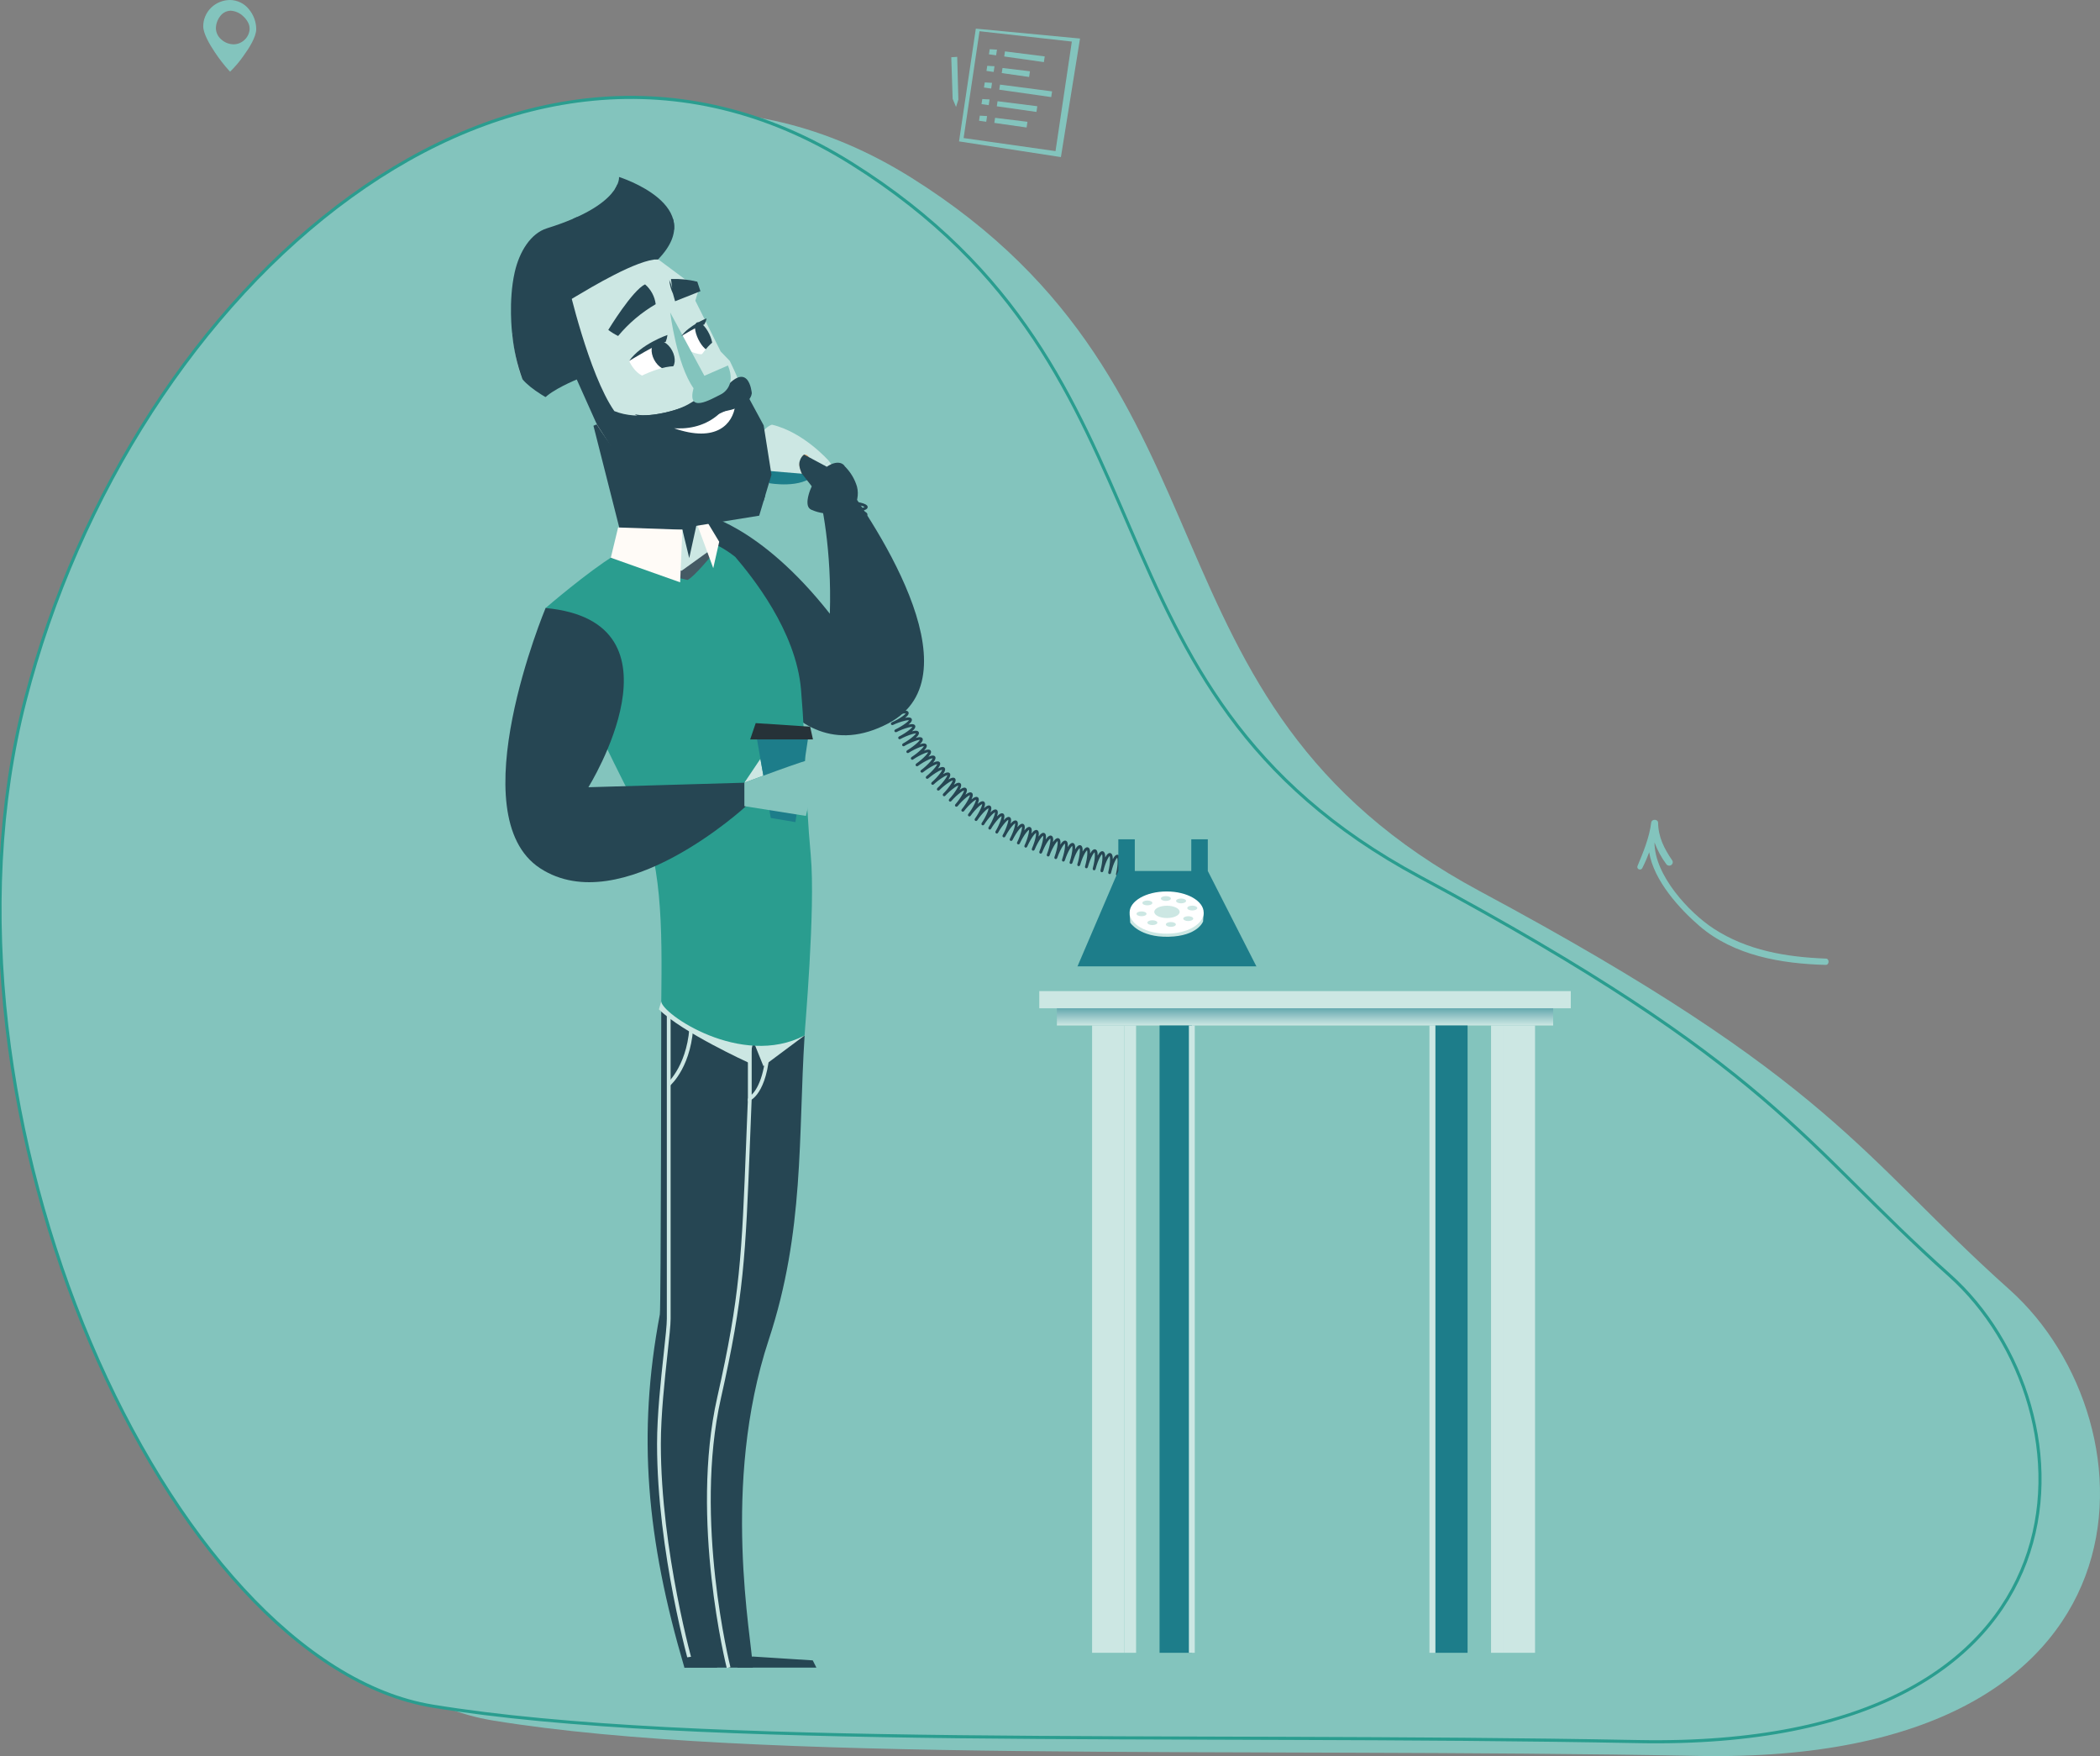 <svg width="677" height="566" viewBox="0 0 677 566" fill="none" xmlns="http://www.w3.org/2000/svg">
<rect x="0" y="0" width="677" height="566" fill="#808080" stroke="none"/>
<g clip-path="url(#clip0_413_292)">
<path d="M547.551 565.946C396.577 563.093 243.66 568.408 158.825 554.516C73.99 540.624 -6.932 363.823 27.432 230.367C61.797 96.911 184.153 -11.415 293.796 57.273C403.438 125.962 362.789 225.955 477.081 287.246C591.372 348.537 599.852 372.787 647.825 415.652C695.798 458.517 698.524 568.799 547.551 565.946Z" fill="#83C4BD"/>
<path d="M528.216 561.329C377.243 558.477 224.325 563.792 139.49 549.9C54.656 536.008 -26.266 359.207 8.098 225.751C42.462 92.295 164.819 -16.032 274.461 52.657C384.104 121.346 343.455 221.339 457.746 282.63C572.038 343.921 580.518 368.171 628.491 411.036C676.464 453.901 679.189 564.183 528.216 561.329Z" fill="#83C4BD" stroke="#2A9D8F"/>
<path d="M246.203 150.445L248 155.738C248 155.738 258.476 157.657 262.699 152.899C257.314 151.472 251.779 150.649 246.203 150.445Z" fill="#1D7D8A"/>
<path d="M225.916 165.546C225.916 165.546 244.611 168.704 267.527 197.809C268.172 177.123 264.927 161.988 263.338 155.929C263.01 155.022 262.986 154.038 263.268 153.117L267.314 148.908C268.185 149.796 268.977 150.753 269.683 151.77C280.209 165.818 316.069 217.551 286.361 233.158C251.83 251.298 236.644 199.122 236.644 199.122L219.148 164.247L225.916 165.546Z" fill="#264653"/>
<path d="M262.503 153.017L240.776 151.184C240.776 151.184 243.698 138.53 248.865 136.874C259.113 139.29 267.189 148.539 267.189 148.539L262.503 153.017Z" fill="#CCE7E3"/>
<path d="M258.525 152.682L257.799 150.505C257.455 149.475 258.096 148.241 258.52 147.241L259.204 146.51C259.204 146.51 260.473 146.275 260.995 147.888C261.517 149.501 260.398 152.838 260.398 152.838L258.525 152.682Z" fill="#E39D64"/>
<path d="M263.339 155.926C263.339 155.926 268.014 154.656 269.686 151.771C268.009 149.577 267.19 148.54 267.19 148.54L262.504 153.02L263.339 155.926Z" fill="#CCE7E3"/>
<path d="M213.184 322.727C213.184 322.727 213.1 421.635 212.722 423.632C205.393 462.388 208.429 496.014 220.642 537.492H242.698C242.396 528.267 232.356 478.641 247.824 431.825C259.391 396.808 257.313 366.334 259.391 333.734C221.456 319.695 213.184 322.727 213.184 322.727Z" fill="url(#paint0_linear_413_292)"/>
<path d="M234.297 537.636C234.175 537.162 222.332 489.808 231.213 450.436C238.631 417.541 239.124 404.909 240.583 367.405C240.742 363.268 240.916 358.833 241.111 354.037L242.33 354.083C242.135 358.88 241.963 363.316 241.802 367.449C240.339 405.034 239.847 417.694 232.404 450.694C223.584 489.795 235.361 536.876 235.481 537.347L234.297 537.636Z" fill="#CCE7E3"/>
<path d="M215.987 349.933L215.179 349.041C215.249 348.981 222.129 342.86 222.367 328.889L223.587 328.907C223.341 343.443 216.288 349.675 215.987 349.933Z" fill="#CCE7E3"/>
<path d="M241.109 354.98V335.187H242.329V352.845C243.89 351.322 247.041 346.717 247.115 334.325L248.335 334.332C248.233 351.673 242.225 354.492 241.967 354.603L241.109 354.98Z" fill="#CCE7E3"/>
<path d="M222.389 537.316C222.283 536.946 211.822 500.191 211.822 465.4C211.822 456.029 213.073 444.506 213.987 436.096C214.538 431.018 214.973 427.013 214.973 425.069V324.026H216.193V425.069C216.193 427.076 215.756 431.11 215.2 436.22C214.288 444.606 213.042 456.092 213.042 465.4C213.042 500.022 223.459 536.629 223.564 536.994L222.389 537.316Z" fill="#CCE7E3"/>
<path d="M259.391 333.734L246.112 343.632L242.89 335.618L241.273 342.486C241.273 342.486 219.806 332.699 212.429 325.322L213.186 322.727C235.68 324.737 259.391 333.734 259.391 333.734Z" fill="#CCE7E3"/>
<path d="M175.891 195.969C175.891 195.969 189.726 184.06 198.115 179.002C208.129 172.971 222.741 168.2 237.029 179.494C242.364 185.784 256.633 203.288 258.237 222.294C259.898 241.947 259.513 255.586 261.368 275.572C262.981 292.957 259.322 333.035 259.39 333.736C238.976 344.386 213.137 326.653 213.183 322.729C213.454 299.017 213.578 276.405 204.95 259.751C184.998 221.239 175.891 195.971 175.891 195.969Z" fill="#2A9D8F"/>
<path d="M175.891 195.969C175.891 195.969 147.934 262.769 174.13 279.847C200.326 296.925 240.527 259.818 240.527 259.818V252.259L189.684 253.73C189.684 253.73 222.977 200.382 175.891 195.969Z" fill="#264653"/>
<path d="M239.97 252.271L245.133 244.587L246.114 249.995L239.97 252.271Z" fill="#CCE7E3"/>
<path d="M248.482 263.632L243.623 235.903L260.835 235.759L256.426 264.977L248.482 263.632Z" fill="#1D7D8A"/>
<path d="M239.97 252.271C239.97 252.271 260.841 244.444 261.721 244.729C263.185 249.447 259.815 262.977 259.815 262.977L239.973 259.832L239.97 252.271Z" fill="#83C4BD"/>
<path d="M262.087 238.33H241.838L243.624 233.067L261.169 234.21L262.087 238.33Z" fill="#263238"/>
<path d="M229.57 178.854C229.57 178.854 223.655 186.039 221.637 186.931C216.781 186.017 196.908 179.763 196.908 179.763L209.452 177.301C209.452 177.301 221.93 174.435 229.57 178.854Z" fill="#455A64"/>
<path d="M188.067 124.412L201.868 178.811C201.868 178.811 213.273 183.393 218.459 182.966C222.795 182.61 227.566 172.679 227.566 172.679L219.802 144.399L188.067 124.412Z" fill="#264653"/>
<path d="M201.594 171.417L219.985 170.723L222.195 179.863L224.637 168.736L227.051 166.649L229.415 176.99L219.737 183.96L198.174 179.242L201.594 171.417Z" fill="#CCE7E3"/>
<path d="M219.985 170.723L219.267 187.687L196.913 179.764L199.27 170.006L219.985 170.723Z" fill="#FFFBF7"/>
<path d="M224.637 168.733L229.94 183.125L231.857 174.609L227.05 166.646L224.637 168.733Z" fill="#FFFBF7"/>
<path d="M165.116 107.637C165.116 107.637 166.119 116.917 168.407 122.202C175.755 127.356 191.522 135.393 191.522 135.393C191.522 135.393 214.429 174.815 236.822 165.505C256.378 157.372 235.12 116.098 235.25 116.306L232.327 113.279L224.163 96.903L225.246 93.294L200.129 74.622C200.129 74.622 167.102 91.633 165.116 107.637Z" fill="#CCE7E3"/>
<path d="M219.93 108.025C219.93 108.025 220.755 111.927 222.231 112.992C223.706 114.056 229.264 115.541 228.931 111.669C227.929 108.968 226.567 104.637 226.567 104.637L223.549 105.151L219.93 108.025Z" fill="white"/>
<path d="M228.632 107.591C229.851 110.083 230.051 112.504 229.08 112.991C228.11 113.477 226.338 111.849 225.117 109.349C223.896 106.85 223.698 104.436 224.669 103.949C225.639 103.463 227.413 105.095 228.632 107.591Z" fill="#264653"/>
<path d="M183.126 91.492C183.126 91.492 189.76 120.617 198.051 132.501C213.714 138.835 238.284 122.487 238.284 122.487L246.19 137.087L248.708 153.004L244.751 166.206L221.859 169.899L201.354 150.743L191.525 135.396C191.525 135.396 173.9 128.821 168.41 122.205C166.703 117.5 165.597 112.608 165.119 107.64C165.119 107.64 175.992 97.077 183.126 91.492Z" fill="url(#paint1_linear_413_292)"/>
<path d="M235.793 124.939L242.478 141.524C242.134 142.255 241.412 143.942 241.705 144.733C244.048 151.087 245.851 158.456 246.1 161.699L246.629 159.936C246.654 156.008 244.715 150.15 242.598 144.42C242.669 143.479 242.951 142.565 243.424 141.742L243.513 141.557L236.634 124.493C236.367 124.639 236.083 124.787 235.793 124.939Z" fill="#264653"/>
<path d="M222.019 130.914C221.72 131.021 221.415 131.116 221.114 131.215C224.944 139.329 231.382 154.899 229.065 168.733L230.045 168.574C232.25 154.605 225.866 139.079 222.019 130.914Z" fill="#264653"/>
<path d="M212.048 147.636L212.105 147.508L209.707 133.764C209.389 133.798 209.074 133.818 208.762 133.841L211.126 147.391L207.159 156.161L207.89 156.84L212.048 147.636Z" fill="#264653"/>
<path d="M214.548 138.04C222.64 136.36 230.438 133.533 237.692 129.648C237.692 129.648 238.9 139.835 233.192 142.912C227.485 145.989 214.548 138.04 214.548 138.04Z" fill="#264653"/>
<path d="M217.279 138.027C217.279 138.027 231.698 134.519 237.032 130.606C236.301 136.574 231.018 142.836 217.279 138.027Z" fill="white"/>
<path d="M196.095 106.338C196.095 106.338 203.899 93.487 207.967 91.658C209.864 93.31 211.079 95.579 211.385 98.042C206.762 100.737 202.662 104.206 199.272 108.29C198.152 107.738 197.089 107.085 196.095 106.338Z" fill="#264653"/>
<path d="M185.933 122.307C185.933 122.307 177.818 125.626 175.247 128.637C174.787 132.616 183.115 140.337 183.115 140.337L192.409 136.777L185.933 122.307Z" fill="#83C4BD"/>
<path d="M213.524 109.368C213.524 109.368 219.709 116.006 213.066 120.372C206.422 124.738 202.815 116.346 202.815 116.346C205.593 113.03 209.322 110.6 213.524 109.368Z" fill="white"/>
<path d="M231.958 127.358C231.958 127.358 226.422 127.413 222.898 129.714C217.65 133.137 208.123 134.521 204.656 133.499C211.692 138.707 224.573 140.758 232.549 132.706C242.376 131.359 242.361 126.689 242.361 126.689C242.361 126.689 241.377 114.481 231.958 127.358Z" fill="#264653"/>
<path d="M232.332 127.141C232.332 127.141 237.605 124.858 234.688 117.799L227.081 121.116L216.062 100.724C216.062 100.724 218.125 117.41 223.577 125.125C221.373 133.38 229.022 128.796 232.332 127.141Z" fill="url(#paint2_linear_413_292)"/>
<path d="M216.701 113.024C217.991 115.475 217.737 118.115 216.134 118.921C214.531 119.727 212.179 118.397 210.886 115.946C209.593 113.495 209.85 110.853 211.453 110.045C213.056 109.238 215.409 110.575 216.701 113.024Z" fill="#264653"/>
<path d="M202.815 116.346C202.815 116.346 212.145 110.575 214.601 110.204C214.894 109.485 215.089 108.731 215.183 107.963C215.183 107.963 206.663 110.85 202.815 116.346Z" fill="#264653"/>
<path d="M219.649 108.346C219.649 108.346 224.8 105.086 227.005 104.627C227.404 104.016 227.666 103.33 227.775 102.613C227.775 102.613 222.127 104.864 219.649 108.346Z" fill="#264653"/>
<path d="M165.119 107.636C165.119 107.636 163.809 97.06 165.94 87.71C167.448 81.091 171.077 75.215 176.358 73.571C200.679 66.001 199.564 57.041 199.564 57.041C199.564 57.041 228.982 66.215 212.179 83.579C205.59 83.471 189.883 93.045 185.988 95.336C178.814 99.556 165.119 107.636 165.119 107.636Z" fill="#264653"/>
<path d="M214.426 139.657C214.242 139.426 214.123 139.153 214.077 138.864C214.032 138.575 214.063 138.28 214.167 138.006C214.271 137.732 214.445 137.489 214.672 137.299C214.9 137.109 215.173 136.978 215.466 136.92C215.284 137.884 214.932 138.81 214.426 139.657Z" fill="#264653"/>
<path d="M212.149 83.578C213.36 81.049 214.715 78.589 216.21 76.209C216.689 75.458 217.064 74.649 217.323 73.802C217.399 72.553 217.227 71.302 216.818 70.116C216.951 72.081 216.457 74.037 215.404 75.717C213.814 78.251 212.376 80.874 211.098 83.572C211.451 83.573 211.796 83.561 212.149 83.578Z" fill="#264653"/>
<path d="M199.126 59.232C199.041 59.448 198.938 59.677 198.817 59.919L198.801 59.952C198.679 60.193 198.539 60.449 198.376 60.714C199.322 67.092 199.372 74.992 194.763 78.057C193.82 78.645 193.018 79.424 192.412 80.343C191.806 81.261 191.411 82.296 191.253 83.378C190.979 85.224 192.162 89.431 192.787 91.248C193.07 91.091 193.346 90.934 193.638 90.778C193.088 89.129 191.95 85.13 192.192 83.512C192.333 82.558 192.683 81.646 193.218 80.837C193.753 80.028 194.461 79.341 195.293 78.823C200.691 75.235 200.297 66.013 199.123 59.23L199.126 59.232Z" fill="#264653"/>
<path d="M179.042 99.37C179.3 99.185 179.553 99.1 179.811 98.918C177.352 93.871 173.718 83.766 179.887 78.27C182.591 75.951 184.744 73.084 186.197 69.869C185.765 70.067 185.313 70.267 184.853 70.467C183.464 73.165 181.561 75.581 179.247 77.584C172.572 83.526 176.47 94.132 179.042 99.37Z" fill="#264653"/>
<path d="M224.793 90.788C222.02 90.107 219.161 89.816 216.304 89.923L216.723 93.002C216.502 92.038 216.185 91.097 215.777 90.193C215.884 91.738 216.281 93.251 216.949 94.656L217.638 97.094L225.809 93.856L224.793 90.788Z" fill="#264653"/>
<path d="M217.779 118.082C217.779 118.082 213.747 117.453 204.917 122.067C208.621 126.28 217.482 118.33 217.779 118.082Z" fill="#CCE7E3"/>
<path d="M225.518 115.212C225.518 115.212 229.002 110.186 230.352 110.121C230.806 113.291 228.493 114.655 225.518 115.212Z" fill="#CCE7E3"/>
<path d="M220.641 537.491H231.185V535.402L226.741 533.385L221.271 534.216L220.641 537.491Z" fill="#264653"/>
<path d="M237.71 537.492C237.71 537.492 238.404 534.275 239.135 534.217C239.866 534.158 242.762 533.92 242.762 533.92L262.02 535.155L263.192 537.493L237.71 537.492Z" fill="#264653"/>
<path d="M258.525 152.681L261.78 156.835L266.56 150.442L259.205 146.507C258.548 147.028 258.075 147.736 257.852 148.533C257.21 150.165 258.525 152.681 258.525 152.681Z" fill="#264653"/>
<path d="M272.485 150.445C274.259 152.245 275.559 154.439 276.274 156.838C276.6 158.116 276.635 159.448 276.375 160.741C276.115 162.033 275.567 163.254 274.769 164.316C273.209 166.225 264.623 166.178 261.133 164.018L272.485 150.445Z" fill="#264653"/>
<path d="M271.716 149.61C273.708 150.977 272.903 155.467 270.809 158.353C268.304 161.807 263.126 165.383 261.133 164.015C259.14 162.648 261.101 156.864 263.592 153.398C266.083 149.932 269.724 148.243 271.716 149.61Z" fill="#264653"/>
<path d="M271.959 152.231C271.959 152.231 272.274 156.301 269.689 158.756C267.862 160.359 265.869 161.771 263.741 162.968C263.741 162.968 266.311 158.653 267.734 156.122C268.757 154.476 270.217 153.132 271.959 152.231Z" fill="#264653"/>
<path d="M360.319 275.744C359.695 275.607 359.014 276.759 358.442 278.209C358.589 276.662 358.507 275.331 357.885 275.187C357.263 275.043 356.57 276.187 355.98 277.63C356.146 276.084 356.075 274.754 355.46 274.603C354.845 274.451 354.136 275.586 353.524 277.022C353.713 275.478 353.66 274.148 353.045 273.989C352.429 273.829 351.707 274.954 351.079 276.383C351.287 274.841 351.253 273.516 350.644 273.342C350.035 273.167 349.291 274.292 348.641 275.71C348.872 274.174 348.863 272.843 348.255 272.663C347.647 272.483 346.888 273.593 346.215 275.002C346.468 273.473 346.484 272.135 345.88 271.947C345.276 271.76 344.498 272.86 343.799 274.256C344.083 272.725 344.118 271.394 343.516 271.195C342.913 270.997 342.118 272.085 341.398 273.467C341.707 271.941 341.769 270.61 341.172 270.404C340.576 270.198 339.761 271.265 339.014 272.636C339.352 271.117 339.44 269.787 338.849 269.573C338.258 269.359 337.425 270.404 336.647 271.761C337.016 270.249 337.131 268.923 336.545 268.698C335.959 268.472 335.105 269.499 334.299 270.84C334.702 269.334 334.842 268.017 334.263 267.774C333.684 267.532 332.807 268.547 331.971 269.87C332.407 268.375 332.576 267.064 332.007 266.803C331.439 266.543 330.533 267.547 329.668 268.851C329.887 268.206 330.035 267.54 330.108 266.865C330.149 266.311 330.061 265.918 329.776 265.785C329.209 265.517 328.285 266.498 327.388 267.781C327.89 266.312 328.134 264.994 327.577 264.716C327.02 264.438 326.064 265.398 325.138 266.655C325.681 265.192 325.957 263.885 325.406 263.594C325.13 263.448 324.75 263.61 324.316 263.963C323.796 264.415 323.328 264.92 322.918 265.47C323.502 264.023 323.81 262.725 323.267 262.423C322.724 262.121 321.729 263.022 320.732 264.232C321.352 262.801 321.698 261.513 321.164 261.197C320.63 260.882 319.612 261.751 318.58 262.935C319.242 261.521 319.621 260.244 319.097 259.918C318.581 259.577 317.531 260.425 316.466 261.579C317.171 260.184 317.583 258.927 317.075 258.574C316.566 258.222 315.495 259.041 314.394 260.164C315.14 258.792 315.59 257.548 315.097 257.178C314.604 256.809 313.502 257.602 312.365 258.692C312.723 258.108 313.016 257.489 313.239 256.845C313.403 256.319 313.408 255.914 313.166 255.723C312.68 255.346 311.558 256.101 310.384 257.157C311.212 255.834 311.757 254.604 311.284 254.214C310.811 253.823 309.657 254.549 308.458 255.559C309.334 254.26 309.916 253.054 309.456 252.65C309.225 252.447 308.818 252.518 308.311 252.761C307.697 253.081 307.12 253.463 306.588 253.9C307.508 252.631 308.131 251.446 307.685 251.029C307.238 250.611 306.053 251.246 304.778 252.179C305.743 250.943 306.407 249.779 305.974 249.352C305.541 248.926 304.339 249.511 303.031 250.399C304.04 249.199 304.744 248.062 304.329 247.618C303.915 247.174 302.69 247.718 301.35 248.557C301.823 248.059 302.24 247.512 302.595 246.928C302.863 246.449 302.95 246.062 302.759 245.82C302.373 245.354 301.115 245.862 299.742 246.651C300.839 245.527 301.624 244.455 301.262 243.968C300.901 243.48 299.618 243.947 298.217 244.685C299.36 243.601 300.183 242.562 299.825 242.069C299.467 241.576 298.187 241.983 296.76 242.67C297.941 241.627 298.814 240.607 298.468 240.11C298.291 239.862 297.888 239.824 297.34 239.93C296.662 240.087 296.004 240.313 295.376 240.606C296.596 239.605 297.507 238.614 297.182 238.1C297.017 237.841 296.607 237.797 296.047 237.888C295.365 238.022 294.699 238.226 294.061 238.496C295.316 237.536 296.262 236.573 295.952 236.045C295.643 235.516 294.311 235.804 292.816 236.347C294.102 235.424 295.08 234.492 294.794 233.952C294.507 233.411 293.165 233.655 291.658 234.153C292.24 233.78 292.779 233.346 293.266 232.86C293.644 232.456 293.833 232.092 293.7 231.816C293.433 231.262 292.084 231.467 290.564 231.924C291.156 231.568 291.707 231.151 292.208 230.681C292.6 230.285 292.782 229.935 292.66 229.651C292.412 229.091 291.059 229.256 289.527 229.673C290.886 228.865 291.934 228.011 291.683 227.457C291.433 226.904 290.094 227.02 288.548 227.4C289.928 226.625 290.999 225.798 290.767 225.229C290.65 224.944 290.249 224.829 289.686 224.824C288.991 224.844 288.3 224.936 287.625 225.101C289.023 224.363 290.114 223.555 289.895 222.978C289.676 222.401 288.311 222.474 286.751 222.784C288.169 222.07 289.276 221.287 289.073 220.704C288.871 220.121 287.505 220.163 285.937 220.444C286.568 220.157 287.165 219.805 287.718 219.392C288.155 219.041 288.389 218.705 288.295 218.41C288.106 217.82 286.74 217.837 285.168 218.089C286.611 217.427 287.736 216.692 287.555 216.098C287.375 215.504 286.015 215.495 284.44 215.722C285.892 215.086 287.039 214.362 286.86 213.768C286.681 213.173 285.328 213.141 283.75 213.344C285.211 212.73 286.369 212.023 286.202 211.423C286.119 211.123 285.736 210.961 285.175 210.897C284.481 210.841 283.784 210.861 283.094 210.955C284.565 210.361 285.734 209.669 285.576 209.065C285.418 208.46 284.053 208.397 282.469 208.559C283.948 207.983 285.127 207.304 284.976 206.697C284.826 206.089 283.463 206.008 281.879 206.154C283.361 205.593 284.542 204.929 284.403 204.318C284.264 203.708 282.899 203.612 281.313 203.742C282.803 203.197 283.987 202.542 283.851 201.931C283.715 201.32 282.353 201.211 280.765 201.328C282.26 200.793 283.453 200.148 283.319 199.535C283.184 198.922 281.828 198.804 280.24 198.907C281.738 198.387 282.939 197.75 282.81 197.138C282.68 196.526 281.328 196.394 279.738 196.483C281.243 195.977 282.45 195.354 282.327 194.741C282.203 194.128 280.852 193.983 279.263 194.052C280.776 193.564 281.987 192.952 281.872 192.34C281.756 191.728 280.408 191.566 278.816 191.618C280.329 191.146 281.559 190.551 281.445 189.937C281.332 189.323 279.991 189.147 278.4 189.18C279.921 188.726 281.153 188.147 281.054 187.533C280.954 186.919 279.61 186.725 278.016 186.735C279.545 186.302 280.785 185.742 280.694 185.127C280.603 184.512 279.262 184.296 277.668 184.286C279.204 183.877 280.452 183.334 280.372 182.716C280.291 182.099 278.953 181.868 277.361 181.829C278.903 181.443 280.161 180.922 280.093 180.306C280.059 179.998 279.704 179.781 279.161 179.632C278.484 179.472 277.792 179.385 277.096 179.372C278.645 179.011 279.912 178.512 279.855 177.894C279.799 177.277 278.459 177.002 276.875 176.907C278.432 176.574 279.713 176.099 279.664 175.483C279.616 174.867 278.283 174.566 276.703 174.442C278.265 174.14 279.552 173.687 279.52 173.073C279.487 172.459 278.16 172.13 276.579 171.974C278.147 171.702 279.444 171.277 279.427 170.664C279.41 170.05 278.09 169.692 276.51 169.506C278.085 169.267 279.39 168.87 279.387 168.256C279.384 167.642 278.075 167.26 276.498 167.036C278.075 166.831 279.392 166.465 279.403 165.853C279.415 165.24 278.114 164.826 276.543 164.566C278.12 164.398 279.451 164.063 279.475 163.453C279.5 162.941 278.602 162.549 277.395 162.258C276.095 161.969 274.773 161.788 273.443 161.717C273.415 161.716 273.387 161.72 273.36 161.73C273.334 161.739 273.31 161.754 273.29 161.772C273.269 161.791 273.253 161.814 273.241 161.838C273.23 161.863 273.224 161.89 273.223 161.918C273.22 161.973 273.239 162.028 273.277 162.07C273.315 162.111 273.368 162.137 273.425 162.14C277.148 162.339 279.067 163.09 279.051 163.433C279.034 163.775 277.055 164.369 273.327 164.264C273.299 164.263 273.271 164.268 273.245 164.278C273.219 164.288 273.195 164.303 273.175 164.322C273.155 164.341 273.139 164.364 273.128 164.389C273.117 164.414 273.111 164.441 273.111 164.469C273.109 164.524 273.13 164.578 273.168 164.618C273.207 164.659 273.26 164.683 273.317 164.686C277.047 164.795 278.983 165.5 278.977 165.847C278.97 166.194 277.006 166.83 273.276 166.808C273.221 166.812 273.17 166.835 273.133 166.874C273.096 166.913 273.075 166.965 273.075 167.018C273.075 167.072 273.096 167.123 273.133 167.162C273.17 167.201 273.221 167.225 273.276 167.228C277.006 167.252 278.961 167.912 278.963 168.261C278.965 168.61 277.017 169.289 273.288 169.35C273.234 169.354 273.183 169.378 273.146 169.418C273.109 169.458 273.089 169.509 273.09 169.563C273.091 169.616 273.112 169.667 273.151 169.706C273.189 169.744 273.24 169.767 273.295 169.77C277.025 169.71 278.994 170.33 279.004 170.677C279.015 171.025 277.083 171.748 273.355 171.886C273.299 171.889 273.246 171.913 273.207 171.954C273.169 171.995 273.149 172.049 273.151 172.105C273.152 172.132 273.158 172.159 273.17 172.184C273.181 172.209 273.198 172.231 273.218 172.25C273.238 172.269 273.262 172.283 273.289 172.293C273.315 172.303 273.343 172.307 273.371 172.306C277.097 172.167 279.081 172.747 279.099 173.094C279.117 173.442 277.201 174.202 273.477 174.419C273.449 174.421 273.422 174.427 273.396 174.439C273.371 174.451 273.348 174.467 273.329 174.488C273.29 174.529 273.27 174.583 273.273 174.639C273.276 174.695 273.301 174.747 273.343 174.784C273.386 174.822 273.441 174.841 273.498 174.838C277.222 174.626 279.217 175.165 279.242 175.514C279.266 175.863 277.369 176.663 273.652 176.945C273.595 176.95 273.543 176.976 273.506 177.018C273.469 177.061 273.451 177.115 273.455 177.171C273.457 177.198 273.464 177.224 273.476 177.249C273.489 177.273 273.506 177.295 273.527 177.313C273.548 177.33 273.572 177.344 273.599 177.353C273.625 177.361 273.653 177.365 273.681 177.363C277.396 177.08 279.402 177.583 279.435 177.932C279.469 178.281 277.586 179.116 273.873 179.465C273.817 179.471 273.766 179.498 273.73 179.541C273.695 179.584 273.678 179.638 273.684 179.693C273.686 179.72 273.694 179.746 273.707 179.77C273.72 179.793 273.737 179.815 273.759 179.832C273.78 179.849 273.805 179.862 273.831 179.87C273.857 179.877 273.885 179.88 273.913 179.877C277.621 179.528 279.633 179.997 279.674 180.346C279.714 180.695 277.848 181.561 274.142 181.973C274.086 181.979 274.034 182.007 273.999 182.05C273.963 182.093 273.946 182.148 273.952 182.203C273.958 182.258 273.986 182.309 274.031 182.343C274.075 182.378 274.131 182.395 274.188 182.389C275.599 182.208 277.025 182.175 278.443 182.29C279.418 182.391 279.935 182.585 279.957 182.761C280.002 183.11 278.151 184.006 274.453 184.477C274.397 184.485 274.346 184.513 274.312 184.557C274.278 184.601 274.263 184.656 274.271 184.711C274.274 184.738 274.283 184.764 274.296 184.787C274.31 184.811 274.328 184.832 274.35 184.848C274.372 184.865 274.397 184.877 274.424 184.884C274.451 184.892 274.479 184.893 274.506 184.89C275.915 184.688 277.342 184.633 278.762 184.726C279.735 184.814 280.257 185.003 280.283 185.175C280.333 185.524 278.497 186.449 274.806 186.973C274.751 186.981 274.7 187.011 274.667 187.055C274.634 187.099 274.619 187.154 274.627 187.209C274.631 187.236 274.64 187.262 274.654 187.286C274.668 187.309 274.687 187.33 274.709 187.346C274.731 187.363 274.757 187.374 274.784 187.381C274.811 187.388 274.839 187.389 274.867 187.385C278.555 186.862 280.582 187.239 280.642 187.586C280.703 187.934 278.876 188.885 275.193 189.462C275.165 189.466 275.139 189.475 275.115 189.49C275.091 189.504 275.07 189.523 275.054 189.545C275.037 189.567 275.026 189.592 275.019 189.618C275.012 189.645 275.011 189.672 275.016 189.699C275.02 189.726 275.03 189.752 275.044 189.775C275.059 189.799 275.078 189.819 275.101 189.835C275.123 189.851 275.149 189.863 275.176 189.869C275.203 189.876 275.232 189.877 275.259 189.872C278.947 189.298 280.969 189.649 281.035 189.996C281.1 190.343 279.288 191.319 275.612 191.941C275.558 191.953 275.511 191.984 275.48 192.028C275.45 192.073 275.438 192.127 275.447 192.18C275.457 192.233 275.487 192.28 275.531 192.312C275.575 192.344 275.63 192.357 275.685 192.35C279.361 191.73 281.394 192.055 281.46 192.404C281.526 192.753 279.731 193.748 276.063 194.412C276.036 194.417 276.009 194.427 275.986 194.442C275.963 194.457 275.942 194.476 275.926 194.498C275.911 194.521 275.899 194.546 275.894 194.573C275.888 194.599 275.887 194.627 275.892 194.653C275.897 194.68 275.908 194.706 275.923 194.729C275.938 194.752 275.958 194.771 275.981 194.787C276.004 194.802 276.029 194.813 276.057 194.819C276.084 194.825 276.112 194.825 276.14 194.82C279.809 194.157 281.849 194.46 281.917 194.807C281.985 195.154 280.202 196.173 276.543 196.876C276.487 196.887 276.439 196.918 276.407 196.964C276.376 197.009 276.364 197.065 276.375 197.119C276.386 197.173 276.418 197.22 276.465 197.251C276.511 197.282 276.569 197.293 276.624 197.282C280.285 196.58 282.329 196.862 282.399 197.211C282.469 197.56 280.697 198.596 277.048 199.335C276.995 199.348 276.95 199.381 276.922 199.426C276.893 199.471 276.883 199.525 276.894 199.577C276.905 199.629 276.936 199.674 276.981 199.704C277.025 199.735 277.08 199.747 277.134 199.739C280.787 199.001 282.834 199.265 282.909 199.614C282.984 199.963 281.222 201.013 277.575 201.782C277.52 201.794 277.472 201.826 277.442 201.872C277.412 201.919 277.401 201.975 277.413 202.028C277.425 202.082 277.458 202.129 277.505 202.158C277.553 202.188 277.61 202.198 277.665 202.187C281.312 201.418 283.363 201.663 283.441 202.01C283.518 202.357 281.767 203.424 278.127 204.226C278.074 204.241 278.03 204.274 278.002 204.32C277.975 204.366 277.966 204.42 277.978 204.472C277.99 204.524 278.022 204.569 278.067 204.598C278.113 204.628 278.168 204.639 278.221 204.63C281.859 203.831 283.913 204.058 283.99 204.405C284.067 204.752 282.325 205.833 278.694 206.667C278.667 206.673 278.642 206.684 278.619 206.7C278.597 206.716 278.577 206.736 278.563 206.759C278.548 206.782 278.539 206.808 278.534 206.834C278.53 206.861 278.531 206.888 278.538 206.915C278.551 206.968 278.585 207.015 278.633 207.044C278.681 207.073 278.738 207.082 278.793 207.07C282.424 206.239 284.481 206.443 284.562 206.787C284.643 207.131 282.909 208.232 279.289 209.105C279.234 209.118 279.187 209.152 279.158 209.199C279.129 209.246 279.12 209.302 279.133 209.356C279.147 209.409 279.182 209.455 279.23 209.483C279.278 209.512 279.336 209.521 279.391 209.508C283.012 208.635 285.074 208.818 285.16 209.161C285.246 209.503 283.528 210.622 279.919 211.539C279.864 211.553 279.817 211.588 279.789 211.635C279.76 211.683 279.752 211.739 279.766 211.793C279.779 211.846 279.814 211.891 279.862 211.919C279.91 211.947 279.968 211.955 280.022 211.942C283.63 211.027 285.696 211.184 285.791 211.522C285.885 211.861 284.183 213 280.589 213.97C280.535 213.984 280.488 214.02 280.46 214.068C280.432 214.116 280.425 214.172 280.44 214.226C280.455 214.279 280.491 214.324 280.54 214.352C280.589 214.379 280.647 214.386 280.702 214.372C284.295 213.405 286.352 213.541 286.455 213.873C286.557 214.205 284.87 215.373 281.29 216.393C281.239 216.411 281.196 216.448 281.171 216.496C281.146 216.543 281.141 216.598 281.156 216.649C281.172 216.701 281.207 216.744 281.254 216.771C281.301 216.798 281.357 216.807 281.41 216.795C284.991 215.779 287.052 215.872 287.153 216.21C287.255 216.548 285.595 217.733 282.03 218.813C281.976 218.831 281.932 218.868 281.907 218.916C281.881 218.965 281.876 219.022 281.893 219.074C281.91 219.126 281.947 219.17 281.997 219.196C282.046 219.221 282.104 219.227 282.158 219.211C285.722 218.134 287.786 218.196 287.893 218.527C287.948 218.695 287.56 219.081 286.718 219.572C285.48 220.255 284.171 220.808 282.814 221.222C282.787 221.231 282.763 221.244 282.742 221.262C282.721 221.28 282.704 221.302 282.692 221.327C282.679 221.351 282.672 221.378 282.671 221.405C282.669 221.432 282.673 221.459 282.682 221.485C282.7 221.538 282.738 221.581 282.789 221.606C282.839 221.631 282.898 221.635 282.952 221.618C286.492 220.476 288.56 220.496 288.675 220.828C288.79 221.159 287.162 222.409 283.647 223.62C283.595 223.639 283.552 223.678 283.529 223.728C283.506 223.777 283.503 223.834 283.522 223.885C283.54 223.937 283.578 223.979 283.628 224.004C283.678 224.028 283.736 224.033 283.79 224.017C287.307 222.806 289.377 222.782 289.5 223.109C289.623 223.436 288.027 224.719 284.537 226.006C284.484 226.026 284.441 226.066 284.418 226.116C284.395 226.167 284.393 226.224 284.413 226.276C284.422 226.301 284.437 226.325 284.456 226.345C284.475 226.365 284.498 226.381 284.523 226.393C284.548 226.404 284.576 226.411 284.604 226.412C284.632 226.413 284.66 226.409 284.686 226.399C286.008 225.888 287.382 225.514 288.785 225.284C289.755 225.148 290.304 225.208 290.371 225.372C290.504 225.694 288.941 227.009 285.482 228.375C285.456 228.386 285.432 228.402 285.412 228.421C285.392 228.441 285.376 228.464 285.366 228.49C285.355 228.516 285.349 228.544 285.35 228.571C285.35 228.599 285.356 228.627 285.367 228.652C285.377 228.678 285.392 228.701 285.411 228.721C285.431 228.741 285.454 228.757 285.48 228.768C285.505 228.779 285.533 228.785 285.561 228.785C285.589 228.786 285.617 228.781 285.643 228.771C286.951 228.23 288.314 227.824 289.71 227.561C290.671 227.404 291.216 227.455 291.289 227.614C291.362 227.772 291.015 228.188 290.223 228.748C289.051 229.535 287.798 230.2 286.484 230.733C286.433 230.756 286.393 230.798 286.372 230.849C286.352 230.901 286.354 230.958 286.376 231.008C286.399 231.059 286.441 231.099 286.493 231.119C286.545 231.14 286.604 231.14 286.656 231.119C287.951 230.545 289.305 230.106 290.694 229.81C291.653 229.625 292.199 229.661 292.271 229.823C292.342 229.984 292.004 230.406 291.23 230.984C290.081 231.802 288.847 232.499 287.548 233.064C287.498 233.089 287.46 233.132 287.442 233.184C287.425 233.236 287.428 233.292 287.453 233.341C287.477 233.391 287.52 233.431 287.573 233.45C287.626 233.47 287.685 233.468 287.737 233.446C289.016 232.837 290.358 232.362 291.739 232.028C292.693 231.819 293.243 231.838 293.318 231.997C293.394 232.156 293.065 232.589 292.301 233.19C291.176 234.039 289.962 234.769 288.681 235.37C288.631 235.395 288.594 235.438 288.578 235.49C288.561 235.542 288.566 235.598 288.591 235.647C288.617 235.696 288.662 235.733 288.716 235.75C288.77 235.768 288.829 235.764 288.88 235.739C290.142 235.096 291.47 234.583 292.841 234.208C293.787 233.972 294.339 233.975 294.422 234.131C294.505 234.287 294.189 234.727 293.444 235.35C292.343 236.232 291.15 237 289.886 237.64C289.843 237.67 289.814 237.715 289.803 237.765C289.791 237.815 289.799 237.867 289.824 237.912C289.849 237.957 289.89 237.992 289.939 238.009C289.988 238.027 290.043 238.027 290.092 238.009C291.335 237.329 292.647 236.776 294.007 236.361C294.953 236.096 295.5 236.084 295.588 236.231C295.676 236.378 295.375 236.834 294.652 237.478C293.58 238.395 292.414 239.199 291.171 239.879C291.122 239.908 291.086 239.954 291.072 240.008C291.058 240.062 291.066 240.119 291.094 240.168C291.108 240.192 291.126 240.214 291.148 240.231C291.17 240.248 291.195 240.261 291.222 240.269C291.249 240.276 291.278 240.278 291.306 240.275C291.334 240.272 291.361 240.263 291.385 240.249C292.603 239.531 293.894 238.939 295.237 238.483C296.172 238.186 296.723 238.151 296.816 238.298C296.908 238.445 296.627 238.904 295.927 239.572C294.887 240.521 293.749 241.362 292.532 242.082C292.484 242.112 292.45 242.159 292.438 242.213C292.426 242.268 292.436 242.325 292.466 242.372C292.481 242.395 292.5 242.416 292.522 242.432C292.545 242.449 292.571 242.461 292.598 242.467C292.626 242.474 292.654 242.475 292.682 242.471C292.71 242.467 292.737 242.457 292.761 242.443C293.951 241.686 295.219 241.052 296.543 240.552C296.894 240.42 297.258 240.323 297.629 240.263C297.896 240.226 298.058 240.249 298.107 240.32C298.208 240.463 297.941 240.929 297.267 241.619C296.263 242.603 295.157 243.481 293.966 244.241C293.92 244.273 293.888 244.322 293.878 244.377C293.869 244.432 293.881 244.489 293.914 244.535C293.93 244.558 293.949 244.578 293.973 244.593C293.996 244.609 294.022 244.62 294.05 244.625C294.077 244.631 294.106 244.631 294.134 244.626C294.161 244.621 294.188 244.61 294.211 244.595C295.375 243.796 296.62 243.118 297.928 242.572C298.833 242.216 299.374 242.146 299.473 242.295C299.572 242.444 299.328 242.909 298.68 243.622C297.713 244.64 296.641 245.558 295.481 246.361C295.437 246.395 295.407 246.445 295.4 246.5C295.392 246.555 295.407 246.611 295.441 246.655C295.475 246.7 295.525 246.73 295.581 246.739C295.637 246.748 295.695 246.735 295.741 246.703C296.875 245.863 298.095 245.14 299.381 244.546C300.273 244.155 300.811 244.067 300.917 244.205C301.023 244.344 300.786 244.833 300.161 245.572C299.235 246.625 298.201 247.581 297.073 248.425C297.051 248.443 297.033 248.464 297.019 248.488C297.006 248.513 296.997 248.539 296.995 248.567C296.992 248.594 296.995 248.622 297.003 248.649C297.012 248.675 297.025 248.699 297.044 248.721C297.079 248.765 297.131 248.793 297.187 248.8C297.244 248.808 297.302 248.792 297.347 248.758C298.447 247.877 299.637 247.11 300.899 246.468C301.775 246.046 302.311 245.935 302.422 246.07C302.533 246.205 302.316 246.7 301.728 247.455C300.844 248.543 299.847 249.537 298.753 250.423C298.715 250.461 298.693 250.512 298.692 250.565C298.69 250.618 298.709 250.67 298.744 250.711C298.779 250.751 298.829 250.777 298.883 250.784C298.937 250.791 298.992 250.778 299.036 250.747C300.1 249.826 301.26 249.014 302.496 248.326C303.355 247.873 303.885 247.743 304 247.874C304.116 248.005 303.927 248.501 303.367 249.281C302.524 250.4 301.565 251.431 300.505 252.357C300.466 252.396 300.443 252.449 300.443 252.503C300.442 252.558 300.463 252.611 300.501 252.651C300.539 252.691 300.591 252.716 300.647 252.719C300.703 252.723 300.758 252.705 300.801 252.67C301.829 251.711 302.956 250.859 304.165 250.129C305.006 249.643 305.529 249.499 305.656 249.619C305.784 249.739 305.606 250.249 305.075 251.05C304.274 252.198 303.353 253.262 302.326 254.224C302.289 254.265 302.269 254.318 302.27 254.372C302.271 254.427 302.294 254.479 302.333 254.518C302.372 254.557 302.425 254.579 302.481 254.581C302.537 254.583 302.592 254.565 302.634 254.529C303.625 253.533 304.721 252.642 305.902 251.87C306.721 251.359 307.251 251.185 307.377 251.307C307.504 251.428 307.35 251.94 306.846 252.758C306.087 253.933 305.204 255.029 304.213 256.026C304.175 256.067 304.155 256.122 304.157 256.177C304.16 256.233 304.184 256.285 304.226 256.323C304.246 256.342 304.269 256.358 304.295 256.369C304.321 256.38 304.349 256.385 304.378 256.385C304.406 256.385 304.434 256.38 304.46 256.369C304.486 256.358 304.509 256.342 304.529 256.323C305.486 255.294 306.549 254.366 307.703 253.553C308.508 253.009 309.027 252.822 309.159 252.939C309.291 253.056 309.154 253.573 308.678 254.41C307.96 255.61 307.116 256.734 306.159 257.764C306.123 257.807 306.104 257.862 306.109 257.917C306.113 257.973 306.139 258.025 306.182 258.062C306.203 258.081 306.227 258.095 306.253 258.105C306.28 258.114 306.308 258.118 306.336 258.117C306.365 258.116 306.392 258.109 306.418 258.097C306.443 258.085 306.466 258.069 306.485 258.048C307.406 256.987 308.438 256.024 309.564 255.172C310.352 254.603 310.862 254.401 310.999 254.514C311.135 254.627 311.013 255.15 310.566 256.002C309.889 257.225 309.083 258.376 308.161 259.436C308.144 259.457 308.13 259.482 308.122 259.509C308.114 259.535 308.112 259.563 308.115 259.59C308.118 259.618 308.127 259.644 308.141 259.669C308.155 259.693 308.173 259.714 308.195 259.731C308.24 259.766 308.296 259.783 308.353 259.778C308.409 259.773 308.462 259.747 308.499 259.704C309.383 258.615 310.382 257.619 311.479 256.732C312.248 256.139 312.75 255.922 312.89 256.031C313.03 256.14 312.926 256.669 312.505 257.533C311.87 258.777 311.103 259.953 310.217 261.041C310.2 261.063 310.188 261.088 310.181 261.114C310.174 261.141 310.173 261.168 310.177 261.195C310.181 261.222 310.19 261.248 310.205 261.271C310.219 261.295 310.238 261.315 310.261 261.331C310.306 261.366 310.363 261.381 310.42 261.375C310.476 261.368 310.528 261.34 310.563 261.296C311.412 260.18 312.378 259.154 313.446 258.236C314.193 257.62 314.69 257.388 314.832 257.497C314.975 257.606 314.886 258.138 314.496 259.01C313.901 260.271 313.172 261.467 312.321 262.578C312.291 262.624 312.28 262.679 312.29 262.733C312.301 262.786 312.332 262.833 312.377 262.865C312.422 262.897 312.478 262.91 312.533 262.903C312.588 262.896 312.638 262.868 312.673 262.826C313.487 261.685 314.421 260.631 315.46 259.681C316.189 259.045 316.676 258.8 316.82 258.901C316.965 259.003 316.897 259.535 316.537 260.421C315.979 261.698 315.286 262.915 314.468 264.051C314.436 264.098 314.424 264.155 314.435 264.21C314.446 264.265 314.479 264.313 314.527 264.345C314.575 264.376 314.633 264.387 314.689 264.377C314.746 264.366 314.796 264.334 314.828 264.287C315.606 263.125 316.508 262.046 317.517 261.067C318.226 260.411 318.705 260.153 318.855 260.25C319.004 260.347 318.949 260.877 318.617 261.773C318.098 263.066 317.44 264.302 316.656 265.46C316.629 265.507 316.622 265.563 316.635 265.615C316.649 265.667 316.682 265.713 316.729 265.742C316.776 265.771 316.832 265.781 316.886 265.771C316.941 265.761 316.989 265.732 317.022 265.688C317.765 264.504 318.634 263.4 319.615 262.395C320.302 261.721 320.775 261.447 320.929 261.536C321.084 261.625 321.047 262.163 320.74 263.067C320.257 264.374 319.635 265.628 318.885 266.808C318.856 266.856 318.848 266.912 318.863 266.966C318.877 267.019 318.912 267.065 318.961 267.093C318.985 267.108 319.012 267.118 319.039 267.123C319.067 267.127 319.095 267.127 319.123 267.12C319.15 267.114 319.176 267.103 319.199 267.087C319.222 267.07 319.241 267.05 319.255 267.027C319.965 265.824 320.802 264.697 321.753 263.665C322.423 262.972 322.888 262.682 323.049 262.769C323.209 262.855 323.182 263.392 322.896 264.306C322.45 265.626 321.863 266.896 321.144 268.096C321.117 268.144 321.111 268.202 321.126 268.255C321.142 268.308 321.179 268.353 321.228 268.38C321.252 268.394 321.279 268.403 321.307 268.407C321.335 268.411 321.363 268.409 321.39 268.402C321.417 268.395 321.443 268.383 321.465 268.367C321.487 268.35 321.506 268.329 321.52 268.305C322.196 267.083 323.003 265.934 323.926 264.877C324.58 264.164 325.038 263.862 325.197 263.948C325.357 264.033 325.347 264.57 325.085 265.489C324.68 266.824 324.132 268.113 323.451 269.335C323.438 269.359 323.43 269.386 323.428 269.414C323.426 269.441 323.429 269.469 323.438 269.495C323.447 269.521 323.461 269.546 323.479 269.567C323.497 269.588 323.52 269.605 323.545 269.617C323.57 269.631 323.597 269.639 323.625 269.642C323.653 269.645 323.681 269.643 323.708 269.635C323.735 269.627 323.76 269.614 323.782 269.597C323.804 269.579 323.822 269.558 323.835 269.533C325.578 266.314 327.08 264.926 327.395 265.083C327.71 265.24 327.432 267.243 325.773 270.504C325.761 270.529 325.754 270.556 325.753 270.583C325.751 270.61 325.755 270.638 325.765 270.664C325.774 270.689 325.789 270.713 325.807 270.733C325.826 270.753 325.849 270.77 325.874 270.781C325.925 270.805 325.983 270.808 326.035 270.791C326.088 270.774 326.132 270.737 326.158 270.689C327.817 267.427 329.279 266.005 329.603 266.157C329.764 266.233 329.785 266.773 329.571 267.705C329.229 269.053 328.742 270.363 328.119 271.611C328.106 271.636 328.099 271.663 328.098 271.691C328.096 271.719 328.101 271.746 328.111 271.772C328.121 271.798 328.136 271.822 328.155 271.842C328.175 271.862 328.199 271.878 328.225 271.888C328.25 271.9 328.277 271.907 328.305 271.908C328.333 271.91 328.361 271.906 328.387 271.896C328.414 271.887 328.438 271.873 328.459 271.855C328.48 271.836 328.496 271.814 328.508 271.79C330.09 268.492 331.519 267.037 331.843 267.183C332.007 267.254 332.038 267.797 331.848 268.731C331.538 270.086 331.082 271.405 330.488 272.667C330.465 272.718 330.464 272.775 330.485 272.827C330.506 272.879 330.547 272.92 330.6 272.942C330.652 272.964 330.711 272.965 330.764 272.945C330.817 272.924 330.859 272.884 330.882 272.833C332.384 269.501 333.78 268.016 334.106 268.156C334.432 268.295 334.305 270.299 332.877 273.666C332.858 273.717 332.86 273.773 332.882 273.822C332.904 273.872 332.946 273.911 332.997 273.932C333.048 273.952 333.106 273.953 333.157 273.933C333.209 273.914 333.251 273.875 333.275 273.826C334.702 270.461 336.064 268.952 336.395 269.083C336.727 269.213 336.64 271.223 335.287 274.615C335.266 274.666 335.267 274.724 335.29 274.775C335.313 274.826 335.355 274.867 335.408 274.887C335.461 274.908 335.52 274.907 335.573 274.884C335.625 274.862 335.666 274.821 335.687 274.769C337.042 271.374 338.37 269.844 338.708 269.962C339.045 270.079 338.997 272.099 337.712 275.516C337.702 275.542 337.698 275.569 337.699 275.596C337.7 275.624 337.707 275.651 337.719 275.676C337.731 275.7 337.748 275.723 337.769 275.741C337.79 275.759 337.814 275.774 337.841 275.783C337.867 275.793 337.894 275.797 337.922 275.797C337.95 275.796 337.978 275.79 338.003 275.779C338.029 275.767 338.052 275.751 338.071 275.731C338.09 275.711 338.104 275.687 338.114 275.662C338.583 274.351 339.192 273.092 339.932 271.907C340.46 271.103 340.871 270.738 341.041 270.799C341.378 270.914 341.373 272.933 340.152 276.373C340.135 276.425 340.139 276.482 340.164 276.531C340.188 276.58 340.232 276.618 340.285 276.636C340.337 276.654 340.395 276.651 340.446 276.628C340.497 276.605 340.537 276.564 340.557 276.513C341.776 273.075 343.05 271.48 343.394 271.592C343.738 271.704 343.764 273.723 342.607 277.184C342.589 277.237 342.594 277.294 342.619 277.343C342.645 277.393 342.69 277.43 342.744 277.448C342.798 277.465 342.856 277.461 342.907 277.436C342.958 277.411 342.996 277.367 343.014 277.314C344.172 273.853 345.417 272.236 345.756 272.347C346.096 272.458 346.164 274.471 345.067 277.952C345.059 277.978 345.056 278.005 345.059 278.032C345.062 278.059 345.07 278.085 345.083 278.109C345.096 278.133 345.114 278.154 345.136 278.171C345.157 278.188 345.182 278.201 345.209 278.209C345.263 278.225 345.321 278.22 345.372 278.194C345.422 278.169 345.46 278.125 345.477 278.072C346.576 274.592 347.793 272.962 348.137 273.064C348.311 273.114 348.421 273.644 348.359 274.599C348.236 275.983 347.962 277.349 347.542 278.676C347.526 278.729 347.533 278.786 347.56 278.834C347.588 278.882 347.633 278.918 347.688 278.933C347.742 278.948 347.8 278.942 347.85 278.915C347.899 278.888 347.936 278.844 347.951 278.791C348.991 275.295 350.188 273.647 350.533 273.744C350.878 273.841 351.012 275.853 350.022 279.363C350.007 279.416 350.015 279.473 350.043 279.521C350.071 279.569 350.117 279.604 350.172 279.619C350.226 279.633 350.284 279.626 350.334 279.599C350.383 279.571 350.419 279.526 350.434 279.473C351.425 275.964 352.594 274.303 352.941 274.395C353.288 274.487 353.451 276.493 352.511 280.019C352.5 280.072 352.51 280.126 352.539 280.171C352.568 280.216 352.613 280.249 352.666 280.263C352.719 280.276 352.775 280.269 352.823 280.243C352.871 280.217 352.906 280.175 352.923 280.124C353.864 276.601 355.009 274.925 355.361 275.011C355.713 275.097 355.9 277.105 355.005 280.643C354.995 280.695 355.007 280.749 355.036 280.793C355.066 280.838 355.112 280.87 355.164 280.882C355.217 280.895 355.273 280.888 355.32 280.862C355.368 280.836 355.403 280.793 355.419 280.742C356.313 277.208 357.438 275.519 357.79 275.599C358.143 275.678 358.358 277.688 357.507 281.231C357.494 281.284 357.504 281.34 357.534 281.387C357.564 281.434 357.611 281.467 357.665 281.48C357.693 281.486 357.721 281.487 357.748 281.483C357.776 281.479 357.802 281.469 357.826 281.455C357.85 281.441 357.87 281.422 357.887 281.4C357.903 281.377 357.915 281.352 357.921 281.326C358.772 277.783 359.877 276.078 360.231 276.156C360.585 276.233 360.822 278.238 360.01 281.792C360.001 281.844 360.013 281.898 360.043 281.942C360.073 281.986 360.119 282.017 360.172 282.029C360.225 282.041 360.281 282.032 360.328 282.006C360.375 281.979 360.409 281.935 360.424 281.884C360.948 279.537 361.359 275.976 360.319 275.744Z" fill="#264653" stroke="#264653" stroke-width="0.5"/>
<path d="M360.527 280.721V270.51H365.839V280.721H384.047V270.51H389.372V280.721L405.071 311.535H347.334L360.527 280.721Z" fill="#1D7D8A"/>
<path d="M364.165 294.53L364.363 297.382C364.363 297.382 367.344 302.153 376.757 301.923C386.171 301.693 387.842 297.014 387.842 297.014L388.042 294.129L364.165 294.53Z" fill="#CCE7E3"/>
<path d="M376.103 300.932C382.696 300.932 388.041 297.886 388.041 294.129C388.041 290.372 382.696 287.327 376.103 287.327C369.51 287.327 364.165 290.372 364.165 294.129C364.165 297.886 369.51 300.932 376.103 300.932Z" fill="white"/>
<path d="M347.34 311.535L349.641 319.397H402.148L405.079 311.535H347.34Z" fill="#83C4BD"/>
<path d="M375.855 290.375C376.745 290.375 377.466 290.028 377.466 289.6C377.466 289.171 376.745 288.824 375.855 288.824C374.966 288.824 374.245 289.171 374.245 289.6C374.245 290.028 374.966 290.375 375.855 290.375Z" fill="#CCE7E3"/>
<path d="M380.758 291.151C381.647 291.151 382.368 290.804 382.368 290.375C382.368 289.947 381.647 289.6 380.758 289.6C379.868 289.6 379.147 289.947 379.147 290.375C379.147 290.804 379.868 291.151 380.758 291.151Z" fill="#CCE7E3"/>
<path d="M384.367 293.448C385.256 293.448 385.977 293.101 385.977 292.672C385.977 292.244 385.256 291.897 384.367 291.897C383.477 291.897 382.756 292.244 382.756 292.672C382.756 293.101 383.477 293.448 384.367 293.448Z" fill="#CCE7E3"/>
<path d="M383.072 296.855C383.961 296.855 384.682 296.508 384.682 296.08C384.682 295.652 383.961 295.304 383.072 295.304C382.182 295.304 381.461 295.652 381.461 296.08C381.461 296.508 382.182 296.855 383.072 296.855Z" fill="#CCE7E3"/>
<path d="M377.466 298.732C378.355 298.732 379.076 298.385 379.076 297.957C379.076 297.529 378.355 297.181 377.466 297.181C376.576 297.181 375.855 297.529 375.855 297.957C375.855 298.385 376.576 298.732 377.466 298.732Z" fill="#CCE7E3"/>
<path d="M371.504 298.158C372.393 298.158 373.114 297.811 373.114 297.383C373.114 296.954 372.393 296.607 371.504 296.607C370.614 296.607 369.893 296.954 369.893 297.383C369.893 297.811 370.614 298.158 371.504 298.158Z" fill="#CCE7E3"/>
<path d="M368.008 295.305C368.897 295.305 369.618 294.958 369.618 294.53C369.618 294.102 368.897 293.754 368.008 293.754C367.118 293.754 366.397 294.102 366.397 294.53C366.397 294.958 367.118 295.305 368.008 295.305Z" fill="#CCE7E3"/>
<path d="M369.892 291.798C370.782 291.798 371.503 291.451 371.503 291.022C371.503 290.594 370.782 290.247 369.892 290.247C369.003 290.247 368.282 290.594 368.282 291.022C368.282 291.451 369.003 291.798 369.892 291.798Z" fill="#CCE7E3"/>
<path d="M376.208 295.889C378.468 295.889 380.3 295.001 380.3 293.905C380.3 292.809 378.468 291.921 376.208 291.921C373.948 291.921 372.116 292.809 372.116 293.905C372.116 295.001 373.948 295.889 376.208 295.889Z" fill="#CCE7E3"/>
<path d="M506.389 319.441H335.046V324.98H506.389V319.441Z" fill="#CCE7E3"/>
<path d="M500.714 324.98H340.72V330.52H500.714V324.98Z" fill="url(#paint3_linear_413_292)"/>
<path d="M362.472 330.52H352.069V532.709H362.472V330.52Z" fill="#CCE7E3"/>
<path d="M384.223 330.52H373.82V532.709H384.223V330.52Z" fill="url(#paint4_linear_413_292)"/>
<path d="M494.871 330.52H484.468V532.709H494.871V330.52Z" fill="#CCE7E3"/>
<path d="M484.468 330.52H480.685V532.709H484.468V330.52Z" fill="#CCE7E3"/>
<path d="M366.254 330.52H362.472V532.709H366.254V330.52Z" fill="#CCE7E3"/>
<path d="M473.119 330.52H462.717V532.709H473.119V330.52Z" fill="url(#paint5_linear_413_292)"/>
<path d="M385.169 330.52H383.277V532.709H385.169V330.52Z" fill="url(#paint6_linear_413_292)"/>
<path d="M462.717 330.52H460.825V532.709H462.717V330.52Z" fill="url(#paint7_linear_413_292)"/>
<path d="M532.321 265.113C531.707 269.972 529.783 274.631 527.9 279.132C527.818 279.327 527.817 279.546 527.895 279.742C527.974 279.938 528.127 280.098 528.323 280.187C528.519 280.276 528.742 280.288 528.947 280.221C529.152 280.153 529.322 280.012 529.423 279.825C530.276 278.155 531.022 276.435 531.657 274.675C533.155 283.88 541.545 293.014 547.881 298.461C558.982 308.012 574.274 310.615 588.566 310.995C589.755 311.026 589.832 309.001 588.644 308.957C575.838 308.479 563.251 306.352 552.418 299.28C544.514 294.12 533.362 282.096 533.379 271.506C534.302 274.012 535.585 276.377 537.191 278.53C537.363 278.772 537.626 278.938 537.924 278.991C538.221 279.043 538.527 278.979 538.775 278.811C539.024 278.643 539.193 278.386 539.247 278.096C539.301 277.806 539.235 277.507 539.063 277.264C536.505 273.539 534.595 269.759 534.544 265.191C534.528 263.948 532.476 263.891 532.321 265.113Z" fill="#83C4BD"/>
<path d="M314.587 9.232L309.173 45.573L342.016 50.631L348.177 12.421L314.587 9.232ZM340.28 48.706L310.649 44.498L315.78 10.062L345.541 13.398L340.28 48.706Z" fill="#83C4BD"/>
<path d="M323.986 16.563L323.742 18.203L336.525 20.018L336.799 18.18L323.986 16.563Z" fill="#83C4BD"/>
<path d="M323.189 21.916L322.945 23.555L331.764 24.807L332.039 22.969L323.189 21.916Z" fill="#83C4BD"/>
<path d="M322.39 27.27L322.146 28.909L338.893 31.288L339.167 29.449L322.39 27.27Z" fill="#83C4BD"/>
<path d="M321.593 32.623L321.349 34.262L334.132 36.077L334.407 34.239L321.593 32.623Z" fill="#83C4BD"/>
<path d="M320.796 37.976L320.552 39.614L330.955 41.092L331.229 39.253L320.796 37.976Z" fill="#83C4BD"/>
<path d="M319.062 15.864L318.818 17.504L321.133 17.832L321.407 15.994L319.062 15.864Z" fill="#83C4BD"/>
<path d="M318.264 21.217L318.02 22.857L320.335 23.185L320.61 21.347L318.264 21.217Z" fill="#83C4BD"/>
<path d="M317.466 26.57L317.222 28.209L319.537 28.537L319.812 26.699L317.466 26.57Z" fill="#83C4BD"/>
<path d="M316.669 31.923L316.425 33.562L318.74 33.89L319.014 32.052L316.669 31.923Z" fill="#83C4BD"/>
<path d="M315.871 37.277L315.627 38.916L317.942 39.245L318.215 37.407L315.871 37.277Z" fill="#83C4BD"/>
<path d="M306.675 18.45L308.582 18.323L308.96 32.104L308.204 34.471L307.112 31.842L306.675 18.45Z" fill="#83C4BD"/>
<path d="M74.203 23.081C74.176 23.081 74.1 23.022 73.985 22.909C72.243 20.999 70.656 18.959 69.238 16.808C67.541 14.28 65.519 10.78 65.519 8.479C65.518 7.365 65.742 6.262 66.178 5.233C66.615 4.204 67.254 3.269 68.061 2.482C68.868 1.694 69.825 1.07 70.88 0.644C71.934 0.218 73.064 -0.001 74.204 2.46689e-06C75.365 0.022 76.506 0.297 77.544 0.805C78.582 1.312 79.49 2.039 80.204 2.933C81.74 4.748 82.588 7.024 82.606 9.378C82.606 11.838 80.385 15.409 78.523 17.972C77.249 19.802 75.803 21.512 74.204 23.081H74.203ZM74.348 3.444C73.668 3.465 73.004 3.643 72.409 3.964C71.813 4.285 71.305 4.74 70.925 5.29C70.073 6.42 69.61 7.783 69.601 9.185C69.626 9.87 69.799 10.543 70.108 11.159C70.416 11.775 70.854 12.32 71.392 12.761C72.457 13.713 73.839 14.255 75.282 14.287C75.969 14.287 76.648 14.146 77.275 13.874C78.522 13.334 79.515 12.356 80.059 11.135C80.334 10.52 80.477 9.856 80.477 9.185C80.461 8.467 80.266 7.764 79.91 7.136C79.533 6.447 79.043 5.823 78.459 5.289C77.368 4.202 75.904 3.545 74.348 3.444Z" fill="#83C4BD"/>
</g>
<defs>
<linearGradient id="paint0_linear_413_292" x1="234.086" y1="334.279" x2="234.086" y2="392.555" gradientUnits="userSpaceOnUse">
<stop stop-color="#264653"/>
</linearGradient>
<linearGradient id="paint1_linear_413_292" x1="4036.26" y1="2114.63" x2="4038.55" y2="2128.24" gradientUnits="userSpaceOnUse">
<stop stop-color="#264653"/>
<stop offset="0.837" stop-color="#264653"/>
<stop offset="1" stop-color="#264653"/>
</linearGradient>
<linearGradient id="paint2_linear_413_292" x1="4518.61" y1="2939.16" x2="4532.24" y2="2944.9" gradientUnits="userSpaceOnUse">
<stop stop-color="#83C4BD"/>
<stop offset="1" stop-color="#DB8F4F"/>
</linearGradient>
<linearGradient id="paint3_linear_413_292" x1="420.717" y1="330.52" x2="420.717" y2="321.086" gradientUnits="userSpaceOnUse">
<stop stop-color="#CCE7E3"/>
<stop offset="1" stop-color="#1D7D8A"/>
</linearGradient>
<linearGradient id="paint4_linear_413_292" x1="341.072" y1="414.832" x2="352.314" y2="413.583" gradientUnits="userSpaceOnUse">
<stop stop-color="#CCE7E3"/>
<stop offset="1" stop-color="#1D7D8A"/>
</linearGradient>
<linearGradient id="paint5_linear_413_292" x1="429.969" y1="414.832" x2="441.21" y2="413.583" gradientUnits="userSpaceOnUse">
<stop stop-color="#CCE7E3"/>
<stop offset="1" stop-color="#1D7D8A"/>
</linearGradient>
<linearGradient id="paint6_linear_413_292" x1="378.448" y1="390.368" x2="373.819" y2="390.135" gradientUnits="userSpaceOnUse">
<stop stop-color="#CCE7E3"/>
<stop offset="1" stop-color="white"/>
</linearGradient>
<linearGradient id="paint7_linear_413_292" x1="455.996" y1="390.368" x2="451.367" y2="390.135" gradientUnits="userSpaceOnUse">
<stop stop-color="#CCE7E3"/>
<stop offset="1" stop-color="white"/>
</linearGradient>
<clipPath id="clip0_413_292">
<rect width="677" height="566" fill="white"/>
</clipPath>
</defs>
</svg>
